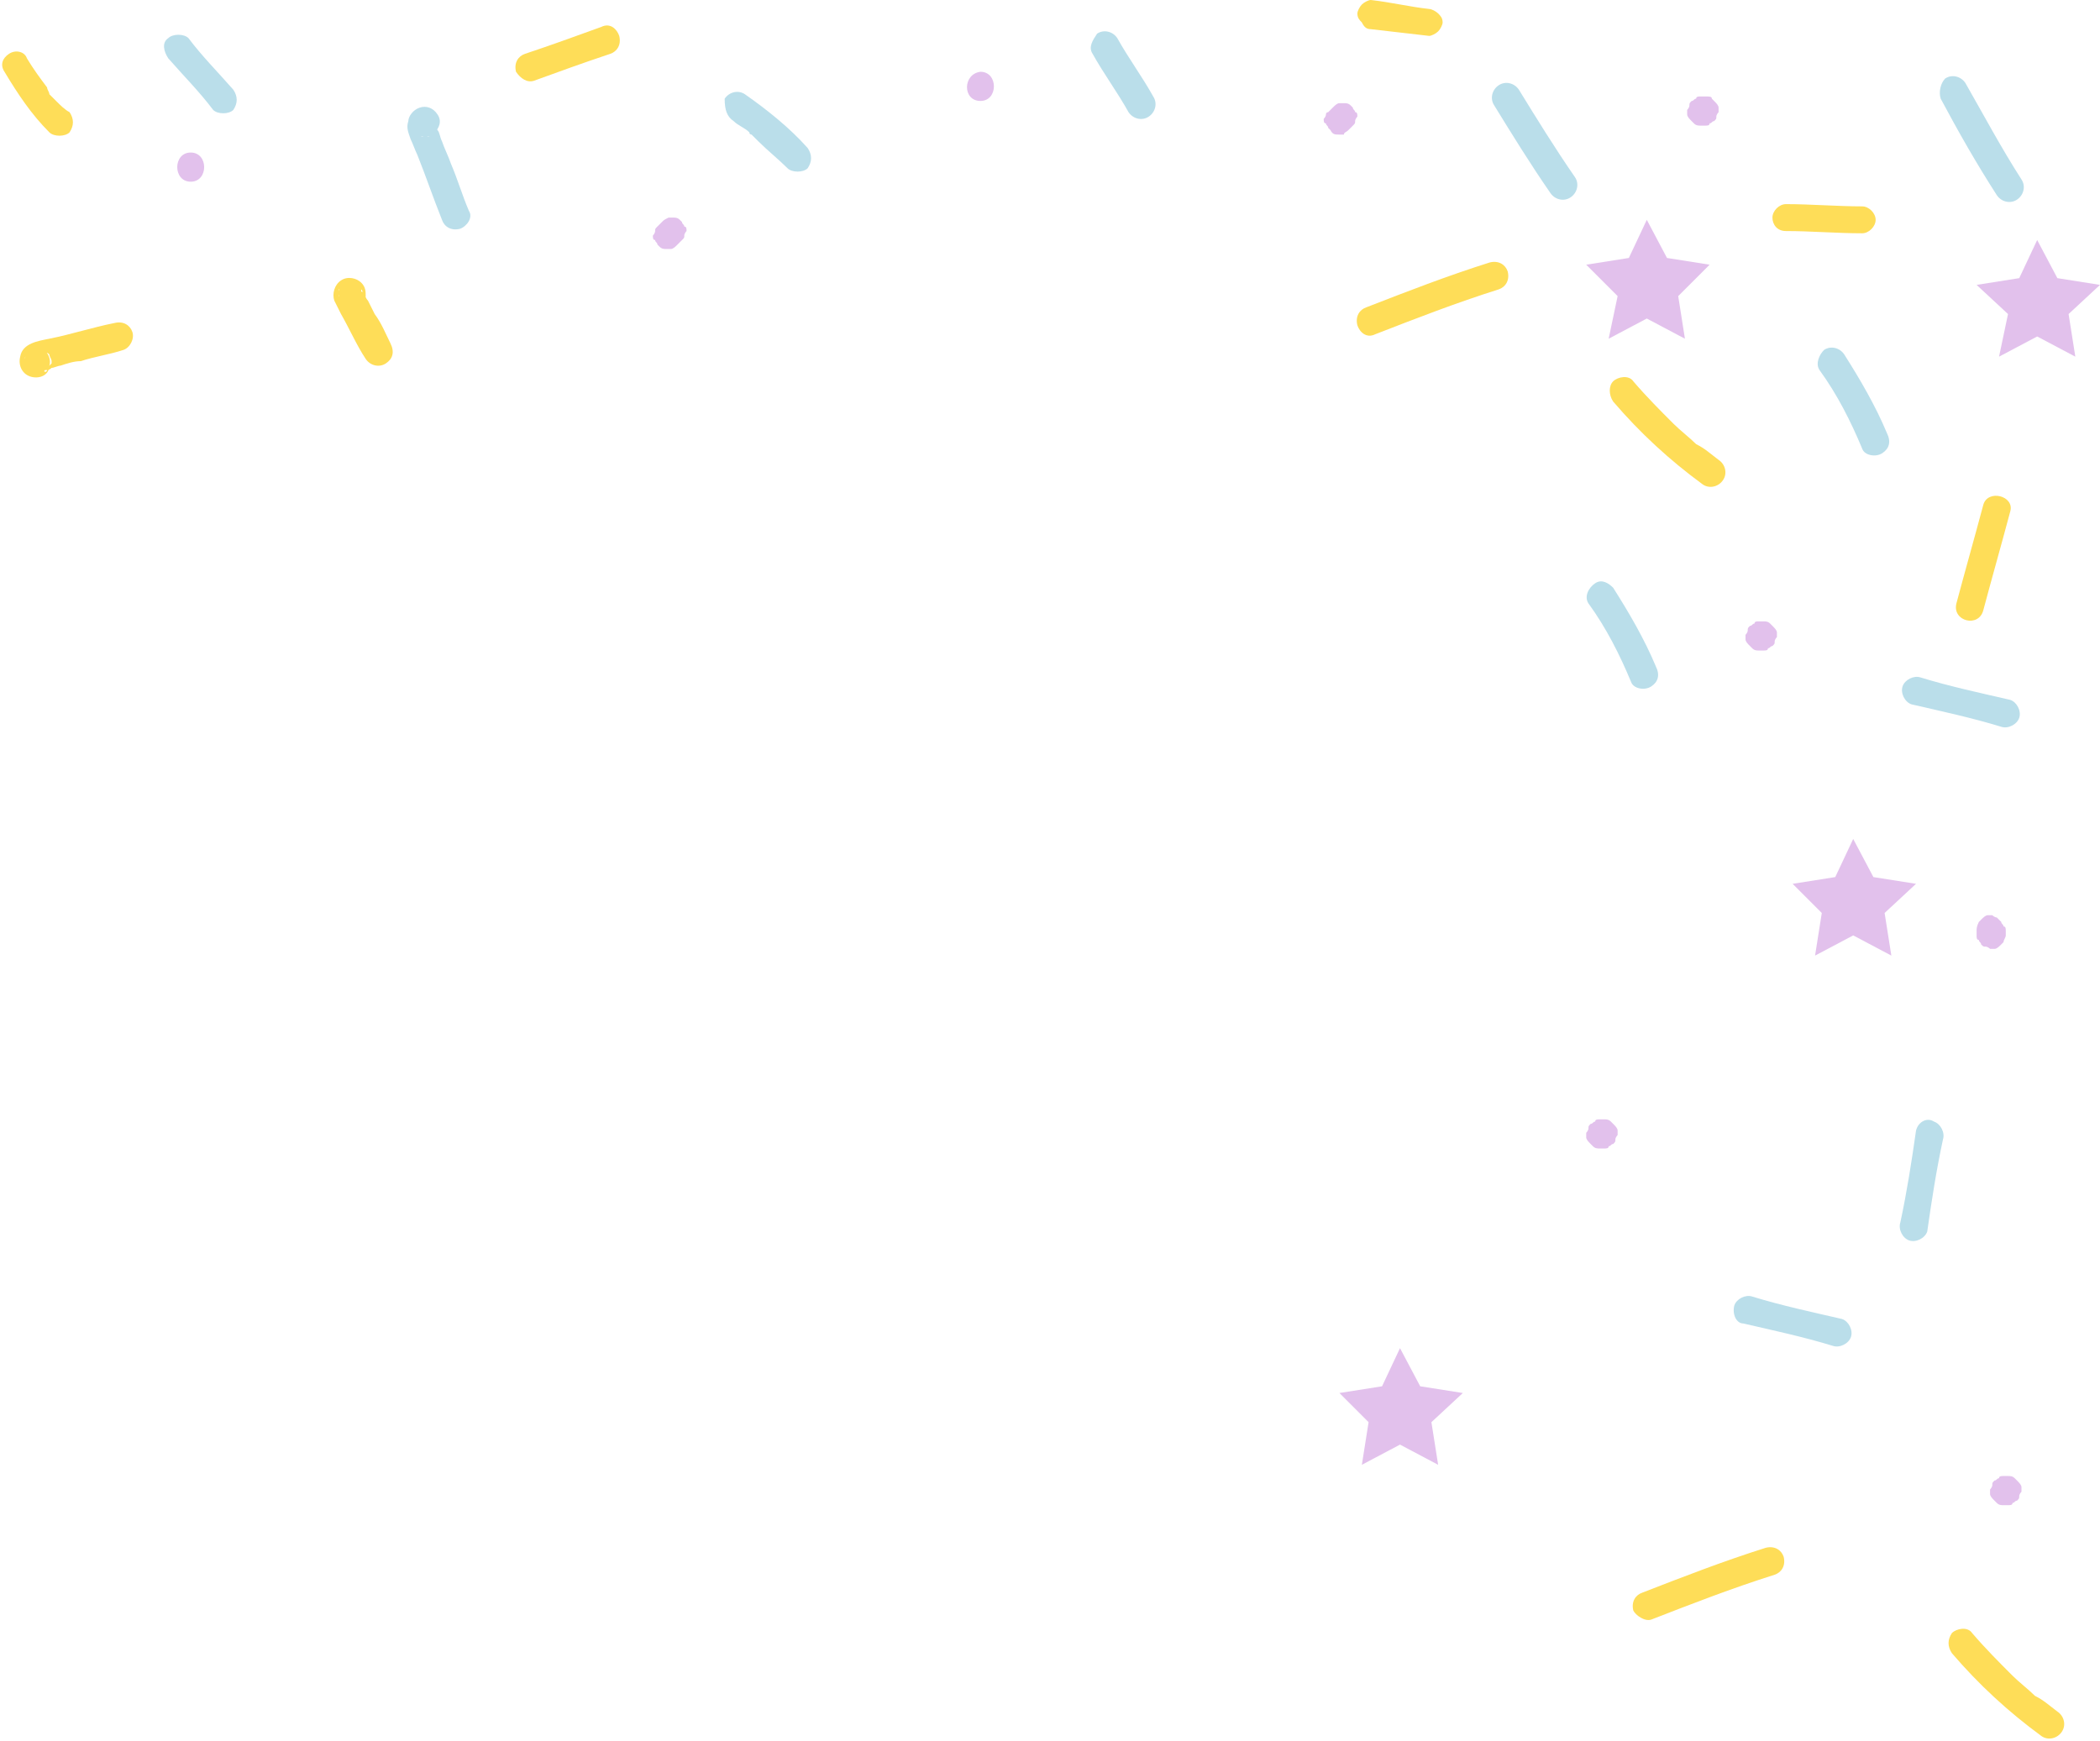<?xml version="1.0" encoding="UTF-8" standalone="no"?><svg xmlns="http://www.w3.org/2000/svg" xmlns:xlink="http://www.w3.org/1999/xlink" fill="#000000" height="77.6" preserveAspectRatio="xMidYMid meet" version="1" viewBox="1.9 2.0 93.6 77.6" width="93.6" zoomAndPan="magnify"><g><g id="change1_3"><path d="M88.4,6.4c0.8,1.5,1.6,2.9,2.5,4.3c0.2,0.3,0.6,0.4,0.9,0.2c0.3-0.2,0.4-0.6,0.2-0.9 c-0.9-1.4-1.7-2.9-2.5-4.3c-0.2-0.3-0.6-0.4-0.9-0.2C88.4,5.7,88.3,6.1,88.4,6.4L88.4,6.4z" fill="#badeea"/></g></g><g><g id="change2_6"><path d="M77.9,6.3c-0.1,0-0.1,0-0.2,0c-0.1,0-0.2,0-0.2,0.1c-0.1,0-0.1,0.1-0.2,0.1c-0.1,0.1-0.1,0.1-0.1,0.2 c0,0.1-0.1,0.2-0.1,0.2c0,0.1,0,0.1,0,0.2c0,0.1,0.1,0.2,0.2,0.3c0,0,0.1,0.1,0.1,0.1c0.1,0.1,0.2,0.1,0.3,0.1c0.1,0,0.1,0,0.2,0 c0.1,0,0.2,0,0.2-0.1c0.1,0,0.1-0.1,0.2-0.1c0.1-0.1,0.1-0.1,0.1-0.2c0-0.1,0.1-0.2,0.1-0.2c0-0.1,0-0.1,0-0.2 c0-0.1-0.1-0.2-0.2-0.3c0,0-0.1-0.1-0.1-0.1C78.2,6.3,78.1,6.3,77.9,6.3L77.9,6.3z" fill="#e2c1ec"/></g></g><g><g id="change2_8"><path d="M31.4,11.9c-0.1,0.1-0.1,0.1-0.2,0.2c-0.1,0.1-0.1,0.1-0.1,0.2c0,0.1-0.1,0.2-0.1,0.2c0,0.1,0,0.2,0.1,0.2 c0,0.1,0.1,0.1,0.1,0.2c0,0,0.1,0.1,0.1,0.1c0.1,0.1,0.2,0.1,0.3,0.1c0.1,0,0.1,0,0.2,0c0.1,0,0.2-0.1,0.3-0.2 c0.1-0.1,0.1-0.1,0.2-0.2c0.1-0.1,0.1-0.1,0.1-0.2c0-0.1,0.1-0.2,0.1-0.2c0-0.1,0-0.2-0.1-0.2c0-0.1-0.1-0.1-0.1-0.2 c0,0-0.1-0.1-0.1-0.1c-0.1-0.1-0.2-0.1-0.3-0.1c-0.1,0-0.1,0-0.2,0C31.5,11.8,31.5,11.8,31.4,11.9L31.4,11.9z" fill="#e2c1ec"/></g></g><g><g id="change2_3"><path d="M10.4,10.1c0.8,0,0.8-1.3,0-1.3C9.6,8.8,9.6,10.1,10.4,10.1L10.4,10.1z" fill="#e2c1ec"/></g></g><g><g id="change2_7"><path d="M62,7.8c0.1-0.1,0.1-0.1,0.2-0.2c0.1-0.1,0.1-0.1,0.1-0.2c0-0.1,0.1-0.2,0.1-0.2c0-0.1,0-0.2-0.1-0.2 c0-0.1-0.1-0.1-0.1-0.2c0,0-0.1-0.1-0.1-0.1c-0.1-0.1-0.2-0.1-0.3-0.1c-0.1,0-0.1,0-0.2,0c-0.1,0-0.2,0.1-0.3,0.2 c-0.1,0.1-0.1,0.1-0.2,0.2C61.1,7,61,7,61,7.1c0,0.1-0.1,0.2-0.1,0.2c0,0.1,0,0.2,0.1,0.2c0,0.1,0.1,0.1,0.1,0.2 c0,0,0.1,0.1,0.1,0.1C61.3,8,61.4,8,61.6,8c0.1,0,0.1,0,0.2,0C61.8,7.9,61.9,7.9,62,7.8L62,7.8z" fill="#e2c1ec"/></g></g><g><g id="change2_1"><path d="M91.3,43.7c0-0.1,0-0.1,0-0.2c0-0.1,0-0.2-0.1-0.2c0-0.1-0.1-0.1-0.1-0.2C91,43,91,43,90.9,42.9 c-0.1,0-0.2-0.1-0.2-0.1c-0.1,0-0.1,0-0.2,0c-0.1,0-0.2,0.1-0.3,0.2c0,0-0.1,0.1-0.1,0.1C90,43.3,90,43.4,90,43.5 c0,0.1,0,0.1,0,0.2c0,0.1,0,0.2,0.1,0.2c0,0.1,0.1,0.1,0.1,0.2c0.1,0.1,0.1,0.1,0.2,0.1c0.1,0,0.2,0.1,0.2,0.1c0.1,0,0.1,0,0.2,0 c0.1,0,0.2-0.1,0.3-0.2c0,0,0.1-0.1,0.1-0.1C91.2,43.9,91.3,43.8,91.3,43.7L91.3,43.7z" fill="#e2c1ec"/></g></g><g><g id="change2_4"><path d="M80.5,29.7c-0.1,0-0.1,0-0.2,0c-0.1,0-0.2,0-0.2,0.1c-0.1,0-0.1,0.1-0.2,0.1c-0.1,0.1-0.1,0.1-0.1,0.2 c0,0.1-0.1,0.2-0.1,0.2c0,0.1,0,0.1,0,0.2c0,0.1,0.1,0.2,0.2,0.3c0,0,0.1,0.1,0.1,0.1c0.1,0.1,0.2,0.1,0.3,0.1c0.1,0,0.1,0,0.2,0 c0.1,0,0.2,0,0.2-0.1c0.1,0,0.1-0.1,0.2-0.1c0.1-0.1,0.1-0.1,0.1-0.2c0-0.1,0.1-0.2,0.1-0.2c0-0.1,0-0.1,0-0.2 c0-0.1-0.1-0.2-0.2-0.3c0,0-0.1-0.1-0.1-0.1C80.7,29.7,80.6,29.7,80.5,29.7L80.5,29.7z" fill="#e2c1ec"/></g></g><g><g id="change2_9"><path d="M73.4,51.9c-0.1,0-0.1,0-0.2,0c-0.1,0-0.2,0-0.2,0.1c-0.1,0-0.1,0.1-0.2,0.1c-0.1,0.1-0.1,0.1-0.1,0.2 c0,0.1-0.1,0.2-0.1,0.2c0,0.1,0,0.1,0,0.2c0,0.1,0.1,0.2,0.2,0.3c0,0,0.1,0.1,0.1,0.1c0.1,0.1,0.2,0.1,0.3,0.1c0.1,0,0.1,0,0.2,0 c0.1,0,0.2,0,0.2-0.1c0.1,0,0.1-0.1,0.2-0.1c0.1-0.1,0.1-0.1,0.1-0.2c0-0.1,0.1-0.2,0.1-0.2c0-0.1,0-0.1,0-0.2 c0-0.1-0.1-0.2-0.2-0.3c0,0-0.1-0.1-0.1-0.1C73.6,51.9,73.5,51.9,73.4,51.9L73.4,51.9z" fill="#e2c1ec"/></g></g><g><g id="change2_2"><path d="M91.4,67.8c-0.1,0-0.1,0-0.2,0c-0.1,0-0.2,0-0.2,0.1c-0.1,0-0.1,0.1-0.2,0.1c-0.1,0.1-0.1,0.1-0.1,0.2 c0,0.1-0.1,0.2-0.1,0.2c0,0.1,0,0.1,0,0.2c0,0.1,0.1,0.2,0.2,0.3c0,0,0.1,0.1,0.1,0.1c0.1,0.1,0.2,0.1,0.3,0.1c0.1,0,0.1,0,0.2,0 c0.1,0,0.2,0,0.2-0.1c0.1,0,0.1-0.1,0.2-0.1c0.1-0.1,0.1-0.1,0.1-0.2c0-0.1,0.1-0.2,0.1-0.2c0-0.1,0-0.1,0-0.2 c0-0.1-0.1-0.2-0.2-0.3c0,0-0.1-0.1-0.1-0.1C91.6,67.8,91.5,67.8,91.4,67.8L91.4,67.8z" fill="#e2c1ec"/></g></g><g><g id="change2_5"><path d="M45.6,6.5c0.8,0,0.8-1.3,0-1.3C44.8,5.3,44.8,6.5,45.6,6.5L45.6,6.5z" fill="#e2c1ec"/></g></g><g><g id="change1_9"><path d="M83,18.5c0.8,1.1,1.4,2.3,1.9,3.5c0.1,0.3,0.6,0.4,0.9,0.2c0.3-0.2,0.4-0.5,0.2-0.9 c-0.5-1.2-1.2-2.4-1.9-3.5c-0.2-0.3-0.6-0.4-0.9-0.2C83,17.8,82.8,18.2,83,18.5L83,18.5z" fill="#badeea"/></g></g><g><g id="change1_7"><path d="M72.7,28.9c0.8,1.1,1.4,2.3,1.9,3.5c0.1,0.3,0.6,0.4,0.9,0.2c0.3-0.2,0.4-0.5,0.2-0.9 c-0.5-1.2-1.2-2.4-1.9-3.5C73.6,28,73.3,27.8,73,28C72.7,28.2,72.5,28.6,72.7,28.9L72.7,28.9z" fill="#badeea"/></g></g><g><g id="change1_1"><path d="M68.5,6.7c0.8,1.3,1.6,2.6,2.5,3.9c0.2,0.3,0.6,0.4,0.9,0.2c0.3-0.2,0.4-0.6,0.2-0.9 c-0.9-1.3-1.7-2.6-2.5-3.9c-0.2-0.3-0.6-0.4-0.9-0.2C68.4,6,68.3,6.4,68.5,6.7L68.5,6.7z" fill="#badeea"/></g></g><g><g id="change1_8"><path d="M50.6,4.4c0.5,0.9,1.1,1.7,1.6,2.6c0.2,0.3,0.6,0.4,0.9,0.2c0.3-0.2,0.4-0.6,0.2-0.9 c-0.5-0.9-1.1-1.7-1.6-2.6c-0.2-0.3-0.6-0.4-0.9-0.2C50.6,3.8,50.4,4.1,50.6,4.4L50.6,4.4z" fill="#badeea"/></g></g><g><g id="change1_5"><path d="M34.6,7.4c0.2,0.2,0.5,0.3,0.7,0.5C35.3,8,35.4,8,35.4,8c0,0,0.1,0.1,0,0c-0.1,0,0,0,0,0 c0.1,0.1,0.2,0.2,0.3,0.3c0.4,0.4,0.9,0.8,1.3,1.2c0.2,0.2,0.7,0.2,0.9,0c0.2-0.3,0.2-0.6,0-0.9c-0.8-0.9-1.8-1.7-2.8-2.4 c-0.3-0.2-0.7-0.1-0.9,0.2C34.2,6.9,34.3,7.2,34.6,7.4L34.6,7.4z" fill="#badeea"/></g></g><g><g id="change1_10"><path d="M9.4,4.6c0.7,0.8,1.4,1.5,2,2.3c0.2,0.2,0.7,0.2,0.9,0c0.2-0.3,0.2-0.6,0-0.9c-0.7-0.8-1.4-1.5-2-2.3 c-0.2-0.2-0.7-0.2-0.9,0C9.1,3.9,9.2,4.3,9.4,4.6L9.4,4.6z" fill="#badeea"/></g></g><g><g id="change1_6"><path d="M21.4,7.1c-0.2-0.3-0.5-0.4-0.8-0.3c-0.3,0.1-0.5,0.4-0.5,0.6c-0.1,0.3,0,0.5,0.1,0.8 c0.1,0.2,0.2,0.5,0.3,0.7c0.4,1,0.7,1.9,1.1,2.9c0.1,0.3,0.4,0.5,0.8,0.4c0.3-0.1,0.6-0.5,0.4-0.8c-0.3-0.7-0.5-1.4-0.8-2.1 c-0.1-0.3-0.3-0.7-0.4-1c-0.1-0.2-0.1-0.4-0.2-0.5c0,0-0.1-0.2-0.1-0.2c0,0.1,0,0.1,0,0.2c0,0.1-0.1,0.2-0.3,0.3 c-0.1,0-0.2,0-0.3,0c0,0,0,0,0,0c-0.1-0.1-0.2-0.1-0.3-0.2c0,0,0-0.1-0.1-0.1c0.2,0.3,0.6,0.4,0.9,0.2C21.5,7.7,21.6,7.4,21.4,7.1 L21.4,7.1z" fill="#badeea"/></g></g><g><g id="change1_4"><path d="M87.1,33.4c1.3,0.3,2.7,0.6,4,1c0.3,0.1,0.7-0.1,0.8-0.4c0.1-0.3-0.1-0.7-0.4-0.8c-1.3-0.3-2.7-0.6-4-1 c-0.3-0.1-0.7,0.1-0.8,0.4C86.6,32.9,86.8,33.3,87.1,33.4L87.1,33.4z" fill="#badeea"/></g></g><g><g id="change1_11"><path d="M87.3,52.4c-0.2,1.4-0.4,2.7-0.7,4.1c-0.1,0.3,0.1,0.7,0.4,0.8c0.3,0.1,0.7-0.1,0.8-0.4 c0.2-1.4,0.4-2.7,0.7-4.1c0.1-0.3-0.1-0.7-0.4-0.8C87.8,51.8,87.4,52,87.3,52.4L87.3,52.4z" fill="#badeea"/></g></g><g><g id="change1_2"><path d="M79.6,61c1.3,0.3,2.7,0.6,4,1c0.3,0.1,0.7-0.1,0.8-0.4c0.1-0.3-0.1-0.7-0.4-0.8c-1.3-0.3-2.7-0.6-4-1 c-0.3-0.1-0.7,0.1-0.8,0.4C79.1,60.6,79.3,61,79.6,61L79.6,61z" fill="#badeea"/></g></g><g><g id="change3_1"><path d="M81.5,12.3c1.1,0,2.3,0.1,3.4,0.1c0.3,0,0.6-0.3,0.6-0.6c0-0.3-0.3-0.6-0.6-0.6c-1.1,0-2.3-0.1-3.4-0.1 c-0.3,0-0.6,0.3-0.6,0.6C80.9,12,81.1,12.3,81.5,12.3L81.5,12.3z" fill="#fedd58"/></g></g><g><g id="change3_9"><path d="M63,3.3c0.9,0.1,1.7,0.2,2.6,0.3c0.1,0,0.3-0.1,0.4-0.2c0.1-0.1,0.2-0.3,0.2-0.4c0-0.2-0.1-0.3-0.2-0.4 c-0.1-0.1-0.3-0.2-0.4-0.2C64.7,2.3,63.9,2.1,63,2c-0.1,0-0.3,0.1-0.4,0.2c-0.1,0.1-0.2,0.3-0.2,0.4c0,0.2,0.1,0.3,0.2,0.4 C62.7,3.2,62.8,3.3,63,3.3L63,3.3z" fill="#fedd58"/></g></g><g><g id="change3_5"><path d="M73.8,19.9c1.2,1.4,2.5,2.6,4,3.7c0.3,0.2,0.7,0.1,0.9-0.2c0.2-0.3,0.1-0.7-0.2-0.9 c-0.4-0.3-0.6-0.5-1-0.7c-0.3-0.3-0.7-0.6-1-0.9c-0.6-0.6-1.2-1.2-1.8-1.9c-0.2-0.3-0.7-0.2-0.9,0C73.6,19.2,73.6,19.6,73.8,19.9 L73.8,19.9z" fill="#fedd58"/></g></g><g><g id="change3_8"><path d="M88.9,75.7c1.2,1.4,2.5,2.6,4,3.7c0.3,0.2,0.7,0.1,0.9-0.2c0.2-0.3,0.1-0.7-0.2-0.9 c-0.4-0.3-0.6-0.5-1-0.7c-0.3-0.3-0.7-0.6-1-0.9c-0.6-0.6-1.2-1.2-1.8-1.9c-0.2-0.3-0.7-0.2-0.9,0C88.7,75.1,88.7,75.4,88.9,75.7 L88.9,75.7z" fill="#fedd58"/></g></g><g><g id="change3_6"><path d="M25.7,5.6c1.1-0.4,2.2-0.8,3.4-1.2c0.3-0.1,0.5-0.4,0.4-0.8c-0.1-0.3-0.4-0.6-0.8-0.4 c-1.1,0.4-2.2,0.8-3.4,1.2c-0.3,0.1-0.5,0.4-0.4,0.8C25.1,5.5,25.4,5.7,25.7,5.6L25.7,5.6z" fill="#fedd58"/></g></g><g><g id="change3_7"><path d="M3,18C3,18,3,18,3,18c0-0.1,0.1-0.2,0.2-0.2c0,0,0,0,0,0c0.1-0.1,0.2-0.1,0.3-0.2c0,0,0,0,0,0 c0.1,0,0.2,0,0.3,0c0.1,0.1,0.2,0.1,0.3,0.2c0,0.1,0.1,0.2,0.1,0.3c0,0,0,0.1,0,0.1C4.1,18.3,4,18.4,4,18.5c0,0.1-0.2,0.1-0.1,0 c0.1,0,0.2,0,0.3-0.1c0.1,0,0.3-0.1,0.4-0.1c0.3-0.1,0.6-0.2,0.9-0.2c0.6-0.2,1.3-0.3,1.9-0.5c0.3-0.1,0.5-0.5,0.4-0.8 c-0.1-0.3-0.4-0.5-0.8-0.4c-1,0.2-1.9,0.5-2.9,0.7c-0.5,0.1-1.2,0.2-1.3,0.8c-0.1,0.4,0.1,0.8,0.5,0.9c0.4,0.1,0.8-0.1,0.8-0.5 c0.1-0.3-0.1-0.7-0.4-0.8C3.5,17.5,3.1,17.6,3,18L3,18z" fill="#fedd58"/></g></g><g><g id="change3_2"><path d="M2.1,5.2c0.6,1,1.2,1.9,2,2.7c0.2,0.2,0.7,0.2,0.9,0c0.2-0.3,0.2-0.6,0-0.9C4.8,6.9,4.6,6.7,4.4,6.5 c0,0-0.1-0.1-0.1-0.1c0,0,0,0-0.1-0.1c0,0-0.1-0.1,0,0c0.1,0.1,0,0,0,0c0,0,0,0-0.1-0.1C4.1,6.1,4,6,4,5.9 C3.7,5.5,3.4,5.1,3.1,4.6C3,4.3,2.6,4.2,2.3,4.4C2,4.6,1.9,4.9,2.1,5.2L2.1,5.2z" fill="#fedd58"/></g></g><g><g id="change3_3"><path d="M17.9,15.7c0.2-0.1,0.3-0.3,0.3-0.5c0-0.2,0-0.4-0.2-0.6c-0.2-0.2-0.6-0.3-0.9-0.1 c-0.3,0.2-0.4,0.6-0.3,0.9c0.1,0.2,0.2,0.4,0.3,0.6c0.4,0.7,0.7,1.4,1.1,2c0.2,0.3,0.6,0.4,0.9,0.2c0.3-0.2,0.4-0.5,0.2-0.9 c-0.2-0.4-0.4-0.9-0.7-1.3c-0.1-0.2-0.2-0.4-0.3-0.6c-0.1-0.1-0.1-0.2-0.2-0.3c0,0,0-0.1-0.1-0.1c0,0,0-0.1,0-0.1 c0.1,0.1,0.1,0.3,0,0.4c-0.1,0.1-0.1,0.1-0.2,0.2c-0.3-0.1-0.5-0.2-0.8-0.3c0-0.1,0-0.2,0-0.3c0,0,0,0,0,0 c0.1-0.1,0.2-0.2,0.3-0.4c0,0,0,0,0,0c-0.3,0.2-0.4,0.6-0.2,0.9C17.3,15.8,17.7,15.9,17.9,15.7L17.9,15.7z" fill="#fedd58"/></g></g><g><g id="change3_4"><path d="M63.2,16.9c1.8-0.7,3.6-1.4,5.5-2c0.3-0.1,0.5-0.4,0.4-0.8c-0.1-0.3-0.4-0.5-0.8-0.4 c-1.9,0.6-3.7,1.3-5.5,2c-0.3,0.1-0.5,0.4-0.4,0.8C62.5,16.8,62.8,17.1,63.2,16.9L63.2,16.9z" fill="#fedd58"/></g></g><g><g id="change3_10"><path d="M75.5,74.2c1.8-0.7,3.6-1.4,5.5-2c0.3-0.1,0.5-0.4,0.4-0.8c-0.1-0.3-0.4-0.5-0.8-0.4 c-1.9,0.6-3.7,1.3-5.5,2c-0.3,0.1-0.5,0.4-0.4,0.8C74.8,74,75.2,74.3,75.5,74.2L75.5,74.2z" fill="#fedd58"/></g></g><g id="change4_3"><path d="M75.3 11.8L76.2 13.5 78.1 13.8 76.7 15.2 77 17.1 75.3 16.2 73.6 17.1 74 15.2 72.6 13.8 74.5 13.5z" fill="#e2c1ec"/></g><g id="change4_4"><path d="M92.7 12.7L93.6 14.4 95.5 14.7 94.1 16 94.4 17.9 92.7 17 91 17.9 91.4 16 90 14.7 91.9 14.4z" fill="#e2c1ec"/></g><g id="change4_1"><path d="M84.5 39.4L85.4 41.1 87.3 41.4 85.9 42.7 86.2 44.6 84.5 43.7 82.8 44.6 83.1 42.7 81.8 41.4 83.7 41.1z" fill="#e2c1ec"/></g><g id="change4_2"><path d="M64.3 62.1L65.2 63.8 67.1 64.1 65.7 65.4 66 67.3 64.3 66.4 62.6 67.3 62.9 65.4 61.6 64.1 63.5 63.8z" fill="#e2c1ec"/></g><g><g id="change3_11"><path d="M90.3,24.5c-0.4,1.5-0.8,2.9-1.2,4.4c-0.2,0.8,1,1.1,1.2,0.3c0.4-1.5,0.8-2.9,1.2-4.4 C91.7,24.1,90.5,23.8,90.3,24.5L90.3,24.5z" fill="#fedd58"/></g></g></svg>